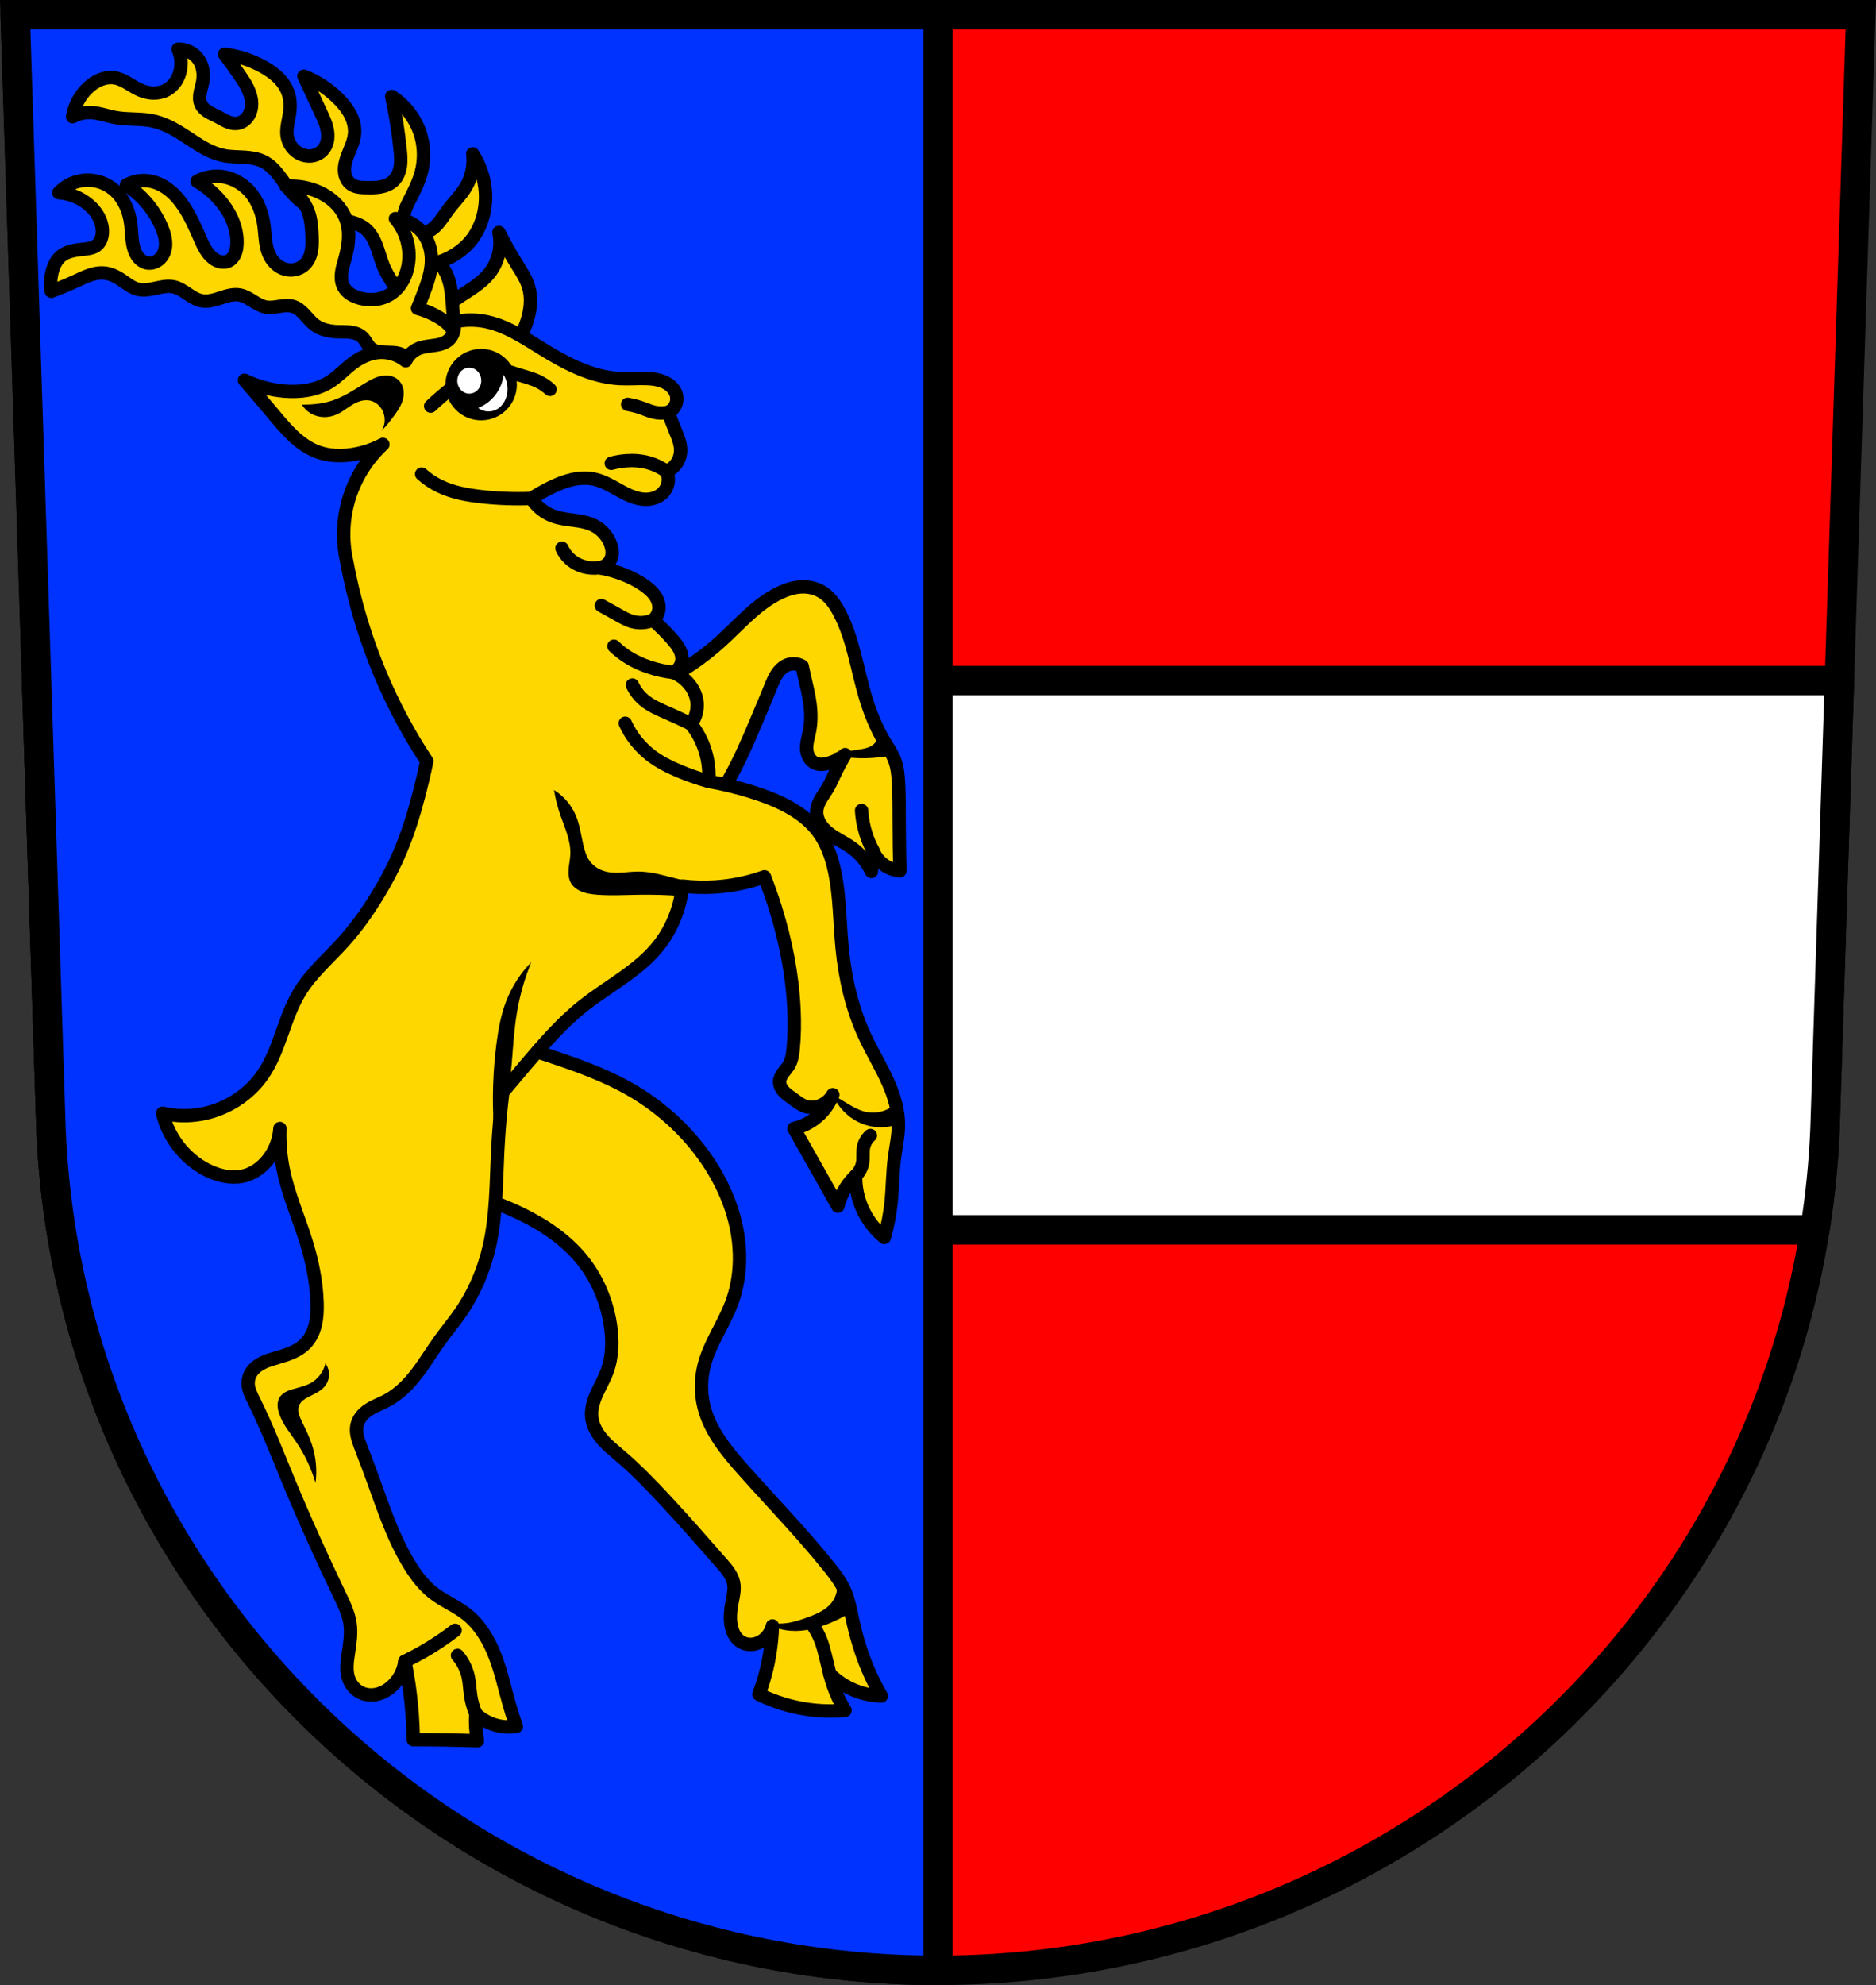<?xml version="1.0" encoding="UTF-8" standalone="no"?>
<!-- Created with Inkscape (http://www.inkscape.org/) -->

<svg
   xmlns:dc="http://purl.org/dc/elements/1.1/"
   xmlns:cc="http://creativecommons.org/ns#"
   xmlns:rdf="http://www.w3.org/1999/02/22-rdf-syntax-ns#"
   xmlns:svg="http://www.w3.org/2000/svg"
   xmlns="http://www.w3.org/2000/svg"
   xmlns:sodipodi="http://sodipodi.sourceforge.net/DTD/sodipodi-0.dtd"
   xmlns:inkscape="http://www.inkscape.org/namespaces/inkscape"
   width="197.932mm"
   height="209.344mm"
   viewBox="0 0 701.334 741.769"
   id="svg11753"
   version="1.1"
   inkscape:version="0.91 r13725"
   sodipodi:docname="DEU Höchenschwand COA.svg">
  <rect x="0" y="0" width="701.334" height="741.769" fill="#333333" stroke="none"/>
  <defs
     id="defs11755">
    <inkscape:path-effect
       effect="spiro"
       id="path-effect13250"
       is_visible="true" />
    <inkscape:path-effect
       effect="spiro"
       id="path-effect13246"
       is_visible="true" />
    <inkscape:path-effect
       effect="spiro"
       id="path-effect12776"
       is_visible="true" />
    <inkscape:path-effect
       effect="spiro"
       id="path-effect12768"
       is_visible="true" />
    <inkscape:path-effect
       effect="spiro"
       id="path-effect12764"
       is_visible="true" />
    <inkscape:path-effect
       effect="spiro"
       id="path-effect12760"
       is_visible="true" />
    <inkscape:path-effect
       effect="spiro"
       id="path-effect12756"
       is_visible="true" />
    <inkscape:path-effect
       effect="spiro"
       id="path-effect12752"
       is_visible="true" />
    <inkscape:path-effect
       effect="spiro"
       id="path-effect12748"
       is_visible="true" />
    <inkscape:path-effect
       effect="spiro"
       id="path-effect12744"
       is_visible="true" />
    <inkscape:path-effect
       effect="spiro"
       id="path-effect12740"
       is_visible="true" />
    <inkscape:path-effect
       effect="spiro"
       id="path-effect12735"
       is_visible="true" />
    <inkscape:path-effect
       effect="spiro"
       id="path-effect12731"
       is_visible="true" />
    <inkscape:path-effect
       effect="spiro"
       id="path-effect12726"
       is_visible="true" />
    <inkscape:path-effect
       effect="spiro"
       id="path-effect12722"
       is_visible="true" />
    <inkscape:path-effect
       effect="spiro"
       id="path-effect12717"
       is_visible="true" />
    <inkscape:path-effect
       effect="spiro"
       id="path-effect12712"
       is_visible="true" />
    <inkscape:path-effect
       effect="spiro"
       id="path-effect12708"
       is_visible="true" />
    <inkscape:path-effect
       effect="spiro"
       id="path-effect12700"
       is_visible="true" />
    <inkscape:path-effect
       effect="spiro"
       id="path-effect12619"
       is_visible="true" />
    <inkscape:path-effect
       effect="spiro"
       id="path-effect12615"
       is_visible="true" />
    <inkscape:path-effect
       effect="spiro"
       id="path-effect12611"
       is_visible="true" />
    <inkscape:path-effect
       effect="spiro"
       id="path-effect12533"
       is_visible="true" />
    <inkscape:path-effect
       effect="spiro"
       id="path-effect12529"
       is_visible="true" />
    <inkscape:path-effect
       effect="spiro"
       id="path-effect12525"
       is_visible="true" />
    <inkscape:path-effect
       effect="spiro"
       id="path-effect12521"
       is_visible="true" />
    <inkscape:path-effect
       effect="spiro"
       id="path-effect12430"
       is_visible="true" />
    <inkscape:path-effect
       effect="spiro"
       id="path-effect12426"
       is_visible="true" />
    <inkscape:path-effect
       effect="spiro"
       id="path-effect12426-6"
       is_visible="true" />
    <inkscape:path-effect
       effect="spiro"
       id="path-effect12430-7"
       is_visible="true" />
    <inkscape:path-effect
       effect="spiro"
       id="path-effect12533-0"
       is_visible="true" />
    <inkscape:path-effect
       effect="spiro"
       id="path-effect12529-4"
       is_visible="true" />
    <inkscape:path-effect
       effect="spiro"
       id="path-effect12525-3"
       is_visible="true" />
    <inkscape:path-effect
       effect="spiro"
       id="path-effect12611-3"
       is_visible="true" />
    <inkscape:path-effect
       effect="spiro"
       id="path-effect12615-7"
       is_visible="true" />
    <inkscape:path-effect
       effect="spiro"
       id="path-effect12619-3"
       is_visible="true" />
    <inkscape:path-effect
       effect="spiro"
       id="path-effect12426-6-9"
       is_visible="true" />
    <inkscape:path-effect
       effect="spiro"
       id="path-effect12430-7-0"
       is_visible="true" />
    <inkscape:path-effect
       effect="spiro"
       id="path-effect12521-8"
       is_visible="true" />
    <inkscape:path-effect
       effect="spiro"
       id="path-effect12525-3-2"
       is_visible="true" />
    <inkscape:path-effect
       effect="spiro"
       id="path-effect12529-4-0"
       is_visible="true" />
    <inkscape:path-effect
       effect="spiro"
       id="path-effect12533-0-9"
       is_visible="true" />
    <inkscape:path-effect
       effect="spiro"
       id="path-effect12611-3-2"
       is_visible="true" />
    <inkscape:path-effect
       effect="spiro"
       id="path-effect12615-7-6"
       is_visible="true" />
    <inkscape:path-effect
       effect="spiro"
       id="path-effect12619-3-9"
       is_visible="true" />
    <inkscape:path-effect
       effect="spiro"
       id="path-effect12700-8"
       is_visible="true" />
    <inkscape:path-effect
       effect="spiro"
       id="path-effect12722-5"
       is_visible="true" />
    <inkscape:path-effect
       effect="spiro"
       id="path-effect12731-6"
       is_visible="true" />
    <inkscape:path-effect
       effect="spiro"
       id="path-effect12740-0"
       is_visible="true" />
    <inkscape:path-effect
       effect="spiro"
       id="path-effect12744-4"
       is_visible="true" />
    <inkscape:path-effect
       effect="spiro"
       id="path-effect12748-5"
       is_visible="true" />
    <inkscape:path-effect
       effect="spiro"
       id="path-effect12752-9"
       is_visible="true" />
    <inkscape:path-effect
       effect="spiro"
       id="path-effect12756-6"
       is_visible="true" />
    <inkscape:path-effect
       effect="spiro"
       id="path-effect12760-5"
       is_visible="true" />
    <inkscape:path-effect
       effect="spiro"
       id="path-effect12764-6"
       is_visible="true" />
    <inkscape:path-effect
       effect="spiro"
       id="path-effect12768-2"
       is_visible="true" />
  </defs>
  <sodipodi:namedview
     id="base"
     pagecolor="#ffffff"
     bordercolor="#666666"
     borderopacity="1.0"
     inkscape:pageopacity="0.0"
     inkscape:pageshadow="2"
     inkscape:zoom="0.72798892"
     inkscape:cx="350.66705"
     inkscape:cy="370.88383"
     inkscape:document-units="px"
     inkscape:current-layer="layer1"
     showgrid="false"
     inkscape:window-width="1366"
     inkscape:window-height="745"
     inkscape:window-x="-8"
     inkscape:window-y="-8"
     inkscape:window-maximized="1"
     fit-margin-top="0"
     fit-margin-left="0"
     fit-margin-right="0"
     fit-margin-bottom="0"
     inkscape:snap-midpoints="true"
     inkscape:snap-smooth-nodes="true"
     inkscape:object-nodes="true"
     inkscape:snap-nodes="true" />
  <g
     inkscape:label="Ebene 1"
     inkscape:groupmode="layer"
     id="layer1"
     transform="translate(-33.161,-69.192)">
    <path
       style="fill:#ff0000;fill-opacity:1;fill-rule:evenodd;stroke:none;stroke-width:11;stroke-opacity:1"
       inkscape:connector-curvature="0"
       d="m 38.841,74.692 13.398,416.624 c 7.415,175.25 153.92,314.046 331.589,314.144 177.51,-0.215 324.069,-139.061 331.589,-314.144 l 13.398,-416.624 -344.979,0 z"
       id="path10563-0-5" />
    <path
       style="fill:none;fill-rule:evenodd;stroke:#000000;stroke-width:11;stroke-opacity:1"
       inkscape:connector-curvature="0"
       d="m 38.84,74.692 13.398,416.624 c 7.415,175.25 153.92,314.046 331.589,314.144 177.51,-0.215 324.069,-139.061 331.589,-314.144 l 13.398,-416.624 -344.979,0 z"
       id="path10563-0" />
    <path
       style="opacity:1;fill:#ffffff;fill-opacity:1;fill-rule:nonzero;stroke:#000000;stroke-width:11;stroke-linecap:round;stroke-linejoin:round;stroke-miterlimit:4;stroke-dasharray:none;stroke-dashoffset:0;stroke-opacity:1"
       d="M 13.682 254.291 L 19.078 422.125 C 19.615 434.802 20.883 447.288 22.834 459.545 L 678.473 459.545 C 680.434 447.287 681.711 434.802 682.256 422.125 L 687.652 254.291 L 13.682 254.291 z "
       transform="translate(33.161,69.192)"
       id="rect12406" />
    <path
       style="opacity:1;fill:#0033ff;fill-opacity:1;fill-rule:nonzero;stroke:#000000;stroke-width:11;stroke-linecap:round;stroke-linejoin:round;stroke-miterlimit:4;stroke-dasharray:none;stroke-dashoffset:0;stroke-opacity:1"
       d="M 5.68 5.5 L 19.078 422.125 C 26.493 597.375 172.997 736.171 350.666 736.27 L 350.666 5.5 L 5.68 5.5 z "
       transform="translate(33.161,69.192)"
       id="rect12388" />
    <g
       id="g13279"
       transform="translate(-2,4)">
      <g
         id="g12996"
         transform="translate(284.327,-18.468)">
        <path
           style="fill:#ffd700;fill-opacity:1;fill-rule:evenodd;stroke:#000000;stroke-width:5;stroke-linecap:butt;stroke-linejoin:round;stroke-miterlimit:4;stroke-dasharray:none;stroke-opacity:1"
           d="m -4.047,339.483 c 8.798,-4.1 16.977,-9.525 24.177,-16.035 7.138,-6.456 13.517,-14.111 22.203,-18.256 2.483,-1.185 5.148,-2.063 7.894,-2.22 2.647,-0.151 5.357,0.392 7.648,1.727 3.118,1.816 5.254,4.934 6.908,8.141 4.9,9.499 6.385,20.329 9.375,30.591 1.778,6.103 4.118,12.073 7.401,17.516 1.314,2.178 2.785,4.287 3.7,6.661 1.055,2.736 1.325,5.706 1.48,8.634 0.258,4.846 0.232,9.702 0.247,14.555 0.018,6.086 0.101,12.172 0.247,18.256 -2.124,-0.199 -4.19,-0.974 -5.921,-2.22 -1.881,-1.355 -3.357,-3.265 -4.194,-5.427 -0.096,0.656 -0.178,1.314 -0.247,1.974 -0.204,1.966 -0.287,3.945 -0.247,5.921 -1.665,-3.521 -4.238,-6.608 -7.401,-8.881 -2.716,-1.952 -5.838,-3.301 -8.478,-5.355 -1.32,-1.027 -2.518,-2.237 -3.372,-3.675 -0.854,-1.438 -1.349,-3.118 -1.225,-4.785 0.113,-1.521 0.728,-2.963 1.489,-4.284 0.761,-1.321 1.674,-2.549 2.458,-3.857 1.04,-1.736 1.847,-3.599 2.714,-5.427 1.198,-2.527 2.516,-4.998 3.947,-7.401 -1.812,1.469 -3.924,2.567 -6.167,3.207 -0.807,0.23 -1.636,0.403 -2.474,0.43 -0.839,0.028 -1.691,-0.094 -2.46,-0.43 -0.907,-0.397 -1.673,-1.087 -2.215,-1.915 -0.542,-0.828 -0.864,-1.791 -0.992,-2.772 -0.313,-2.4 0.509,-4.781 0.987,-7.154 0.669,-3.321 0.666,-6.753 0.247,-10.115 -0.458,-3.666 -1.405,-7.251 -2.22,-10.855 -0.26,-1.148 -0.507,-2.3 -0.74,-3.454 -1.616,-0.955 -3.665,-1.141 -5.427,-0.493 -1.704,0.626 -3.072,1.964 -4.07,3.481 -0.997,1.518 -1.665,3.223 -2.345,4.907 -1.199,2.974 -2.455,5.926 -3.7,8.881 -2.903,6.888 -5.754,13.806 -9.128,20.476 -3.805,7.523 -8.268,14.714 -13.322,21.463 l -25.657,-17.022 8.881,-34.785 z"
           id="path12424-2-3"
           inkscape:path-effect="#path-effect12426-6-9"
           inkscape:original-d="m -4.0466969,339.48335 c 0,0 16.4021099,-10.28449 24.1765599,-16.03547 7.703,-5.69813 13.70934,-13.82141 22.20295,-18.25577 2.42319,-1.2651 5.16176,-2.14912 7.89439,-2.2203 2.61252,-0.068 5.41239,0.37288 7.64768,1.7269 3.044,1.84388 5.19983,5.01869 6.90759,8.14109 5.11765,9.3569 5.73189,20.56715 9.37459,30.59075 2.16491,5.95718 4.6244,11.81783 7.40099,17.51567 1.11264,2.28325 2.8572,4.26503 3.70049,6.66088 0.96953,2.7545 1.20796,5.72706 1.4802,8.63449 0.45238,4.83132 0.1728,9.70339 0.2467,14.55528 0.0927,6.0851 0.2467,18.25576 0.2467,18.25576 0,0 -4.22491,-0.96857 -5.92079,-2.22029 -1.83951,-1.35774 -4.1939,-5.42739 -4.1939,-5.42739 0,0 -0.19174,1.31289 -0.2467,1.97359 -0.16376,1.96851 -0.2467,5.92079 -0.2467,5.92079 0,0 -4.84177,-6.00014 -7.40098,-8.88118 -4.21082,-4.74034 -12.10742,-7.54896 -13.07508,-13.81518 -0.46026,-2.98051 2.61494,-5.43546 3.94719,-8.14108 0.89352,-1.81461 1.78541,-3.63032 2.7137,-5.42739 1.28317,-2.48409 3.94719,-7.40099 3.94719,-7.40099 0,0 -3.91661,2.65684 -6.16749,3.20709 -1.59762,0.39056 -3.47928,0.7673 -4.93399,0 -1.67449,-0.88323 -2.77274,-2.84464 -3.20709,-4.68729 -0.55232,-2.34313 0.79267,-4.75479 0.98679,-7.15429 0.27196,-3.36158 0.54541,-6.75537 0.2467,-10.11468 -0.32711,-3.67866 -1.46332,-7.24001 -2.22029,-10.85478 -0.24133,-1.15241 -0.7401,-3.4538 -0.7401,-3.4538 0,0 -3.76401,-1.22358 -5.42739,-0.4934 -3.22289,1.41476 -4.65365,5.33999 -6.41419,8.38779 -1.60416,2.77707 -2.43076,5.93616 -3.7005,8.88119 -2.95862,6.86219 -5.62802,13.87349 -9.12788,20.47606 -3.94365,7.43978 -13.32177,21.46286 -13.32177,21.46286 l -25.65675,-17.02227 z"
           inkscape:connector-curvature="0"
           sodipodi:nodetypes="caaaaaaaaaacacacaaaacaaaaaacaaaaccc" />
        <path
           style="fill:#000000;fill-rule:evenodd;stroke:#000000;stroke-width:1px;stroke-linecap:butt;stroke-linejoin:miter;stroke-opacity:1"
           d="m 62.969,365.476 c 3.711,0.735 7.5,1.077 11.282,1.019 3.253,-0.05 6.501,-0.395 9.692,-1.031 l -4.537,-8.661 c 0.232,0.905 0.222,1.871 -0.03,2.771 -0.252,0.9 -0.745,1.731 -1.413,2.384 -0.766,0.748 -1.744,1.251 -2.761,1.587 -1.017,0.336 -2.078,0.513 -3.136,0.681 -3.023,0.48 -6.056,0.897 -9.097,1.249 z"
           id="path12428-4-3"
           inkscape:path-effect="#path-effect12430-7-0"
           inkscape:original-d="m 62.969173,365.47572 c 0,0 7.50646,1.04931 11.28248,1.01932 3.2487,-0.0258 9.69171,-1.03103 9.69171,-1.03103 l -4.53654,-8.66068 c 0,0 -0.24241,3.83536 -1.44344,5.15517 -1.41755,1.55774 -3.85762,1.7435 -5.89738,2.26827 -2.96418,0.76261 -9.09683,1.24895 -9.09683,1.24895 z"
           inkscape:connector-curvature="0"
           sodipodi:nodetypes="caccaac" />
        <path
           style="fill:none;fill-rule:evenodd;stroke:#000000;stroke-width:5;stroke-linecap:round;stroke-linejoin:miter;stroke-miterlimit:4;stroke-dasharray:none;stroke-opacity:1"
           d="m 77.117,401.405 c -1.434,-2.707 -2.526,-5.594 -3.242,-8.573 -0.498,-2.071 -0.816,-4.185 -0.947,-6.311"
           id="path12519-8"
           inkscape:path-effect="#path-effect12521-8"
           inkscape:original-d="m 77.117443,401.40495 c 0,0 -2.47108,-5.61645 -3.24244,-8.57256 -0.53712,-2.05844 -0.94672,-6.31147 -0.94672,-6.31147"
           inkscape:connector-curvature="0"
           sodipodi:nodetypes="cac" />
        <path
           style="fill:#ffd700;fill-opacity:1;fill-rule:evenodd;stroke:#000000;stroke-width:5;stroke-linecap:butt;stroke-linejoin:round;stroke-miterlimit:4;stroke-dasharray:none;stroke-opacity:1"
           d="m -75.588,529.634 c 7.292,1.756 14.395,4.301 21.143,7.574 8.723,4.23 16.974,9.792 23.037,17.357 5.513,6.878 9.057,15.274 10.414,23.984 0.919,5.9 0.83,12.079 -1.262,17.672 -1.062,2.84 -2.615,5.468 -3.847,8.239 -1.232,2.771 -2.152,5.787 -1.833,8.802 0.325,3.071 1.92,5.891 3.934,8.232 2.014,2.342 4.448,4.276 6.795,6.284 5.825,4.983 11.183,10.486 16.41,16.094 7.314,7.848 14.387,15.916 21.459,23.984 0.945,1.078 1.893,2.16 2.69,3.351 0.797,1.191 1.444,2.503 1.728,3.907 0.506,2.5 -0.161,5.066 -0.631,7.574 -0.507,2.705 -0.786,5.493 -0.316,8.205 0.216,1.247 0.593,2.475 1.213,3.578 0.62,1.104 1.49,2.08 2.574,2.733 1.304,0.785 2.886,1.071 4.396,0.875 1.51,-0.196 2.944,-0.861 4.125,-1.822 1.567,-1.276 2.696,-3.081 3.156,-5.049 -0.099,3.382 -0.415,6.757 -0.947,10.098 -0.839,5.276 -2.216,10.465 -4.102,15.463 5.848,2.876 12.162,4.802 18.619,5.68 4.493,0.611 9.054,0.717 13.57,0.316 -1.058,-1.726 -2.008,-3.519 -2.84,-5.365 -1.192,-2.642 -2.143,-5.392 -2.84,-8.205 2.783,2.744 6.136,4.908 9.783,6.311 3.018,1.162 6.235,1.805 9.467,1.893 -1.898,-3.253 -3.586,-6.628 -5.049,-10.098 -2.485,-5.895 -4.318,-12.053 -5.68,-18.303 -0.839,-3.849 -1.514,-7.78 -3.156,-11.361 -1.426,-3.111 -3.536,-5.853 -5.68,-8.521 -10.038,-12.49 -21.215,-24.01 -31.873,-35.975 -6.255,-7.023 -12.52,-14.552 -14.832,-23.668 -1.28,-5.047 -1.264,-10.412 0,-15.463 2.096,-8.377 7.44,-15.561 10.414,-23.668 2.103,-5.733 2.992,-11.883 2.84,-17.988 -0.333,-13.411 -5.674,-26.392 -13.57,-37.238 -7.199,-9.889 -16.539,-18.196 -27.139,-24.299 -9.497,-5.468 -19.902,-9.147 -30.295,-12.623 -10.254,-3.429 -20.565,-6.691 -30.926,-9.783 l -0.947,61.221 z"
           id="path12523-2-7"
           inkscape:path-effect="#path-effect12525-3-2"
           inkscape:original-d="m -75.588187,529.63363 c 0,0 14.5551,4.01865 21.14345,7.57377 8.46124,4.56575 17.0862,9.80487 23.03688,17.35656 5.39436,6.84569 8.94654,15.39237 10.41394,23.98361 0.99431,5.82141 -0.10911,11.8801 -1.2623,17.67213 -1.16918,5.87233 -6.61876,11.12739 -5.68033,17.04098 0.94306,5.94273 6.78093,9.97612 10.72951,14.5164 5.02778,5.7812 11.1176801,10.55405 16.40984012,16.09426 7.40980998,7.75712 15.06689988,15.36857 21.45901988,23.98361 1.68771,2.27462 3.76729,4.50161 4.41803,7.2582 0.58204,2.46557 -0.47724,5.04511 -0.63115,7.57377 -0.16627,2.73194 -0.99533,5.55367 -0.31556,8.20491 0.60933,2.37659 1.5883,5.22258 3.78688,6.31148 2.56078,1.26829 6.10151,0.57468 8.52051,-0.94672 1.68007,-1.05667 3.15571,-5.04918 3.15571,-5.04918 0,0 -0.35341,6.76995 -0.94673,10.09836 -0.93584,5.24993 -4.10246,15.46311 -4.10246,15.46311 0,0 12.21272,4.64859 18.61886,5.68033 4.46688,0.71941 13.56967,0.31558 13.56967,0.31558 0,0 -2.03349,-3.50912 -2.84017,-5.36476 -1.15384,-2.65424 -2.84016,-8.20492 -2.84016,-8.20492 0,0 6.18644,4.8534 9.78279,6.31148 2.98243,1.20918 9.46721,1.89344 9.46721,1.89344 0,0 -3.64527,-6.60659 -5.04918,-10.09836 -2.38304,-5.92702 -3.87853,-12.1745 -5.68033,-18.30328 -1.10854,-3.77069 -1.51919,-7.78731 -3.15573,-11.36065 -1.42134,-3.10346 -3.59692,-5.8166 -5.68033,-8.5205 -9.77858,-12.6909 -22.27432,-23.14787 -31.87296,-35.97541 -5.57809,-7.45451 -12.25987,-14.7199 -14.83196,-23.66803 -1.42394,-4.95378 -1.06063,-10.41905 0,-15.46312 1.77361,-8.43481 7.98597,-15.3978 10.41393,-23.66803 1.70991,-5.82438 3.42458,-11.94572 2.84017,-17.98771 -1.2719,-13.14966 -6.16474,-26.29703 -13.56968,-37.2377 -6.8060999,-10.05588 -16.8676699,-17.82332 -27.13933,-24.29918 -9.25423,-5.83442 -20.02063,-8.86574 -30.29509,-12.62296 -10.15454,-3.71336 -30.92623,-9.78278 -30.92623,-9.78278 z"
           inkscape:connector-curvature="0"
           sodipodi:nodetypes="caaaaaaaaaaaaacacacacacaaaaaaaaaaaacc" />
        <path
           style="fill:#000000;fill-rule:evenodd;stroke:#000000;stroke-width:1px;stroke-linecap:butt;stroke-linejoin:miter;stroke-opacity:1"
           d="m 38.971,690.658 c 1.994,0.269 4.024,0.269 6.019,0 2.776,-0.374 5.456,-1.262 8.082,-2.235 1.701,-0.631 3.395,-1.302 4.971,-2.2 1.576,-0.898 3.04,-2.034 4.142,-3.474 1.878,-2.453 2.591,-5.761 1.892,-8.77 l 3.267,12.553 c -1.891,1.084 -3.844,2.061 -5.847,2.923 -4.668,2.012 -9.715,3.414 -14.788,3.095 -2.664,-0.167 -5.297,-0.811 -7.738,-1.892 z"
           id="path12527-1-8"
           inkscape:path-effect="#path-effect12529-4-0"
           inkscape:original-d="m 38.970723,690.65801 c 0,0 4.03062,0.26986 6.01856,0 2.76977,-0.37599 5.52232,-1.11264 8.08205,-2.23546 3.27726,-1.43757 7.05444,-2.74787 9.11383,-5.67464 1.72092,-2.44574 1.89154,-8.7699 1.89154,-8.7699 l 3.26722,12.55299 c 0,0 -3.78881,2.20697 -5.8466,2.9233 -4.75636,1.65571 -9.75286,3.17941 -14.78846,3.09526 -2.65496,-0.0444 -7.73814,-1.89155 -7.73814,-1.89155 z"
           inkscape:connector-curvature="0"
           sodipodi:nodetypes="caaaccaac" />
        <path
           style="fill:none;fill-rule:evenodd;stroke:#000000;stroke-width:5;stroke-linecap:round;stroke-linejoin:miter;stroke-miterlimit:4;stroke-dasharray:none;stroke-opacity:1"
           d="m 61.055,709.195 c -0.528,-2.227 -1.069,-4.451 -1.621,-6.672 -0.491,-1.973 -0.993,-3.948 -1.72,-5.847 -0.819,-2.138 -1.92,-4.167 -3.267,-6.019"
           id="path12531-3-8"
           inkscape:path-effect="#path-effect12533-0-9"
           inkscape:original-d="m 61.055253,709.19511 c 0,0 -1.02812,-4.46147 -1.62144,-6.67195 -0.52661,-1.96197 -0.94408,-3.96904 -1.71959,-5.8466 -0.87144,-2.10984 -3.26722,-6.01855 -3.26722,-6.01855"
           inkscape:connector-curvature="0"
           sodipodi:nodetypes="caac" />
        <g
           transform="translate(526.501,18.468)"
           id="g12621-2-7"
           style="stroke:#000000;stroke-linecap:round;stroke-linejoin:round;stroke-opacity:1">
          <path
             sodipodi:nodetypes="cccaaacaac"
             inkscape:connector-curvature="0"
             inkscape:original-d="m -618.81466,187.38702 19.25,6.62705 14.83197,1.89344 c 0,0 5.48948,-8.00884 6.62706,-12.62295 0.88131,-3.57465 0.87429,-7.4687 0,-11.04508 -0.70388,-2.87929 -2.69035,-5.28325 -4.10246,-7.88935 -2.24395,-4.1413 -6.94262,-12.30738 -6.94262,-12.30738 0,0 -0.70892,10.7655 -3.47131,15.14754 -2.43548,3.86346 -7.11864,5.72415 -10.72951,8.5205 -5.10654,3.95463 -15.46313,11.67623 -15.46313,11.67623 z"
             inkscape:path-effect="#path-effect12611-3-2"
             id="path12609-7-4"
             d="m -618.815,187.387 19.25,6.627 14.832,1.893 c 3.178,-3.595 5.473,-7.965 6.627,-12.623 0.897,-3.618 1.099,-7.483 0,-11.045 -0.877,-2.841 -2.533,-5.364 -4.102,-7.889 -2.487,-4.002 -4.804,-8.109 -6.943,-12.307 1.136,5.228 -0.172,10.936 -3.471,15.148 -2.831,3.613 -6.886,6.012 -10.73,8.521 -5.413,3.532 -10.584,7.437 -15.463,11.676 z"
             style="fill:#ffd700;fill-opacity:1;fill-rule:evenodd;stroke:#000000;stroke-width:5;stroke-linecap:round;stroke-linejoin:round;stroke-miterlimit:4;stroke-dasharray:none;stroke-opacity:1" />
          <path
             sodipodi:nodetypes="caaaaacaaaaaaacaaaaaaacaaaaaaacaaaaaaacaaacaaaccaaaaaaaaaaac"
             inkscape:connector-curvature="0"
             inkscape:original-d="m -748.51547,108.80914 c 0,0 2.81138,-8.32327 5.9959,-11.045079 2.63031,-2.248121 6.32777,-3.659416 9.78279,-3.471311 3.38241,0.184152 5.86212,3.609534 9.15164,4.418033 3.16833,0.778713 6.86878,1.782987 9.78278,0.315573 2.971,-1.496117 4.89634,-4.972184 5.68033,-8.204918 0.57504,-2.371161 -0.94672,-7.258197 -0.94672,-7.258197 0,0 5.87655,1.531584 7.57377,3.786885 1.73683,2.307937 1.4234,5.636173 1.57787,8.520493 0.14797,2.763102 -1.78285,5.761161 -0.63116,8.277161 1.08857,2.3781 4.00685,3.42483 6.31148,4.66136 2.16986,1.16423 4.58941,3.24995 6.94262,2.52459 3.09673,-0.95454 5.33811,-4.66696 5.68034,-7.88934 0.38803,-3.653627 -2.5981,-6.906594 -4.41804,-10.098362 -1.60513,-2.815039 -5.68033,-7.889344 -5.68033,-7.889344 0,0 10.20094,2.035365 14.51639,4.733607 3.72156,2.326911 7.34534,5.466987 9.15164,9.467213 1.08571,2.404426 0.67739,5.251566 0.63116,7.889346 -0.0482,2.7527 -1.5281,5.51389 -0.94672,8.20492 0.5181,2.39813 1.61284,5.17437 3.78688,6.31147 2.80255,1.46583 7.3583,1.72585 9.46722,-0.63114 3.15948,-3.53114 0.49461,-9.59822 -0.63116,-14.20082 -1.18523,-4.84571 -6.31148,-13.569678 -6.31148,-13.569678 0,0 9.82197,4.784574 13.2541,8.836068 2.98241,3.52061 5.42242,8.01611 5.68034,12.62295 0.17294,3.08893 -2.59909,5.75171 -2.84016,8.83607 -0.26548,3.3966 -0.75331,7.61381 1.57787,10.09836 1.32717,1.41449 3.74086,1.28781 5.68032,1.26229 3.46942,-0.0456 7.68452,-0.0321 10.09836,-2.52459 2.77024,-2.86045 2.41406,-7.69575 2.52459,-11.67623 0.18625,-6.70743 -3.15573,-19.88115 -3.15573,-19.88115 0,0 9.10896,9.20612 11.04508,15.14755 1.36885,4.20062 0.88039,8.92467 0,13.25409 -0.75141,3.69516 -3.35429,6.79631 -4.41803,10.41394 -0.87325,2.96983 -3.00135,6.40279 -1.57787,9.15164 1.1251,2.17266 4.20904,3.52924 6.62705,3.15574 4.26609,-0.65897 6.55507,-5.64966 9.46721,-8.83607 2.42736,-2.65598 5.12161,-5.25247 6.62705,-8.52049 1.75221,-3.8037 2.52459,-12.30738 2.52459,-12.30738 0,0 4.74566,9.21117 4.73361,14.20082 -0.0166,6.88579 -2.58737,13.98925 -6.62705,19.56557 -1.54281,2.12967 -4.03481,3.41736 -6.31148,4.73361 -1.38709,0.80194 -4.41803,1.89344 -4.41803,1.89344 0,0 2.95079,4.66054 3.78688,7.2582 0.91157,2.83217 1.02112,5.8706 1.2623,8.83607 0.41791,5.13848 0.96794,10.34912 0.31557,15.46312 -0.44248,3.46861 -2.84016,10.09836 -2.84016,10.09836 l -11.04508,-1.2623 c 0,0 -2.76767,-19.4477 -6.30664,-28.51705 -1.41056,-3.61487 -4.01728,-6.6441 -5.84901,-10.06487 -2.5308,-4.72629 -3.07275,-10.88915 -7.09435,-14.43448 -2.67005,-2.35383 -6.8615,-1.99065 -10.09837,-3.47131 -6.0869,-2.78436 -12.14302,-5.90049 -17.35655,-10.09836 -4.00131,-3.22181 -5.87726,-8.95046 -10.41394,-11.36066 -4.41424,-2.34515 -10.08178,-0.65308 -14.83197,-2.20901 -6.21555,-2.03591 -11.43047,-6.38403 -17.35655,-9.15164 -3.06164,-1.42986 -6.09787,-3.04298 -9.38136,-3.84103 -4.44035,-1.07923 -9.13043,-0.57179 -13.65553,-1.20815 -3.28908,-0.46254 -6.46254,-1.98277 -9.78279,-1.89344 -2.16779,0.0583 -6.31147,1.57786 -6.31147,1.57786 z"
             inkscape:path-effect="#path-effect12615-7-6"
             id="path12613-7-8"
             d="m -748.515,108.809 c 0.676,-4.216 2.828,-8.181 5.996,-11.045 1.328,-1.201 2.839,-2.218 4.51,-2.862 1.671,-0.644 3.507,-0.905 5.273,-0.61 1.679,0.281 3.238,1.046 4.711,1.9 1.473,0.854 2.894,1.807 4.441,2.518 1.531,0.704 3.184,1.164 4.868,1.252 1.683,0.088 3.397,-0.205 4.915,-0.936 1.559,-0.751 2.886,-1.954 3.85,-3.391 0.964,-1.437 1.569,-3.103 1.83,-4.813 0.373,-2.444 0.041,-4.992 -0.947,-7.258 2.939,-0.084 5.878,1.386 7.574,3.787 1.712,2.423 2.117,5.603 1.578,8.52 -0.257,1.387 -0.711,2.733 -0.954,4.122 -0.243,1.39 -0.262,2.872 0.323,4.155 0.554,1.216 1.602,2.144 2.741,2.844 1.138,0.7 2.383,1.205 3.571,1.817 1.111,0.573 2.173,1.241 3.313,1.754 1.14,0.513 2.383,0.87 3.629,0.771 0.895,-0.071 1.766,-0.379 2.523,-0.862 0.757,-0.482 1.4,-1.137 1.894,-1.886 0.988,-1.499 1.363,-3.349 1.263,-5.141 -0.104,-1.859 -0.693,-3.665 -1.508,-5.338 -0.815,-1.673 -1.855,-3.226 -2.91,-4.76 -1.837,-2.67 -3.731,-5.301 -5.68,-7.889 5.084,0.617 10.045,2.235 14.516,4.734 1.957,1.094 3.831,2.363 5.437,3.927 1.606,1.564 2.942,3.436 3.714,5.54 0.918,2.502 1.011,5.251 0.631,7.889 -0.394,2.736 -1.284,5.461 -0.947,8.205 0.309,2.509 1.703,4.879 3.787,6.311 1.419,0.975 3.148,1.515 4.868,1.429 1.719,-0.085 3.415,-0.812 4.6,-2.061 0.87,-0.916 1.451,-2.087 1.745,-3.315 0.294,-1.229 0.308,-2.514 0.132,-3.765 -0.351,-2.502 -1.438,-4.832 -2.508,-7.121 -2.114,-4.518 -4.218,-9.042 -6.311,-13.57 4.981,1.954 9.535,4.99 13.254,8.836 1.654,1.71 3.155,3.595 4.214,5.726 1.058,2.131 1.659,4.525 1.467,6.896 -0.252,3.095 -1.804,5.908 -2.84,8.836 -0.611,1.728 -1.051,3.556 -0.896,5.382 0.078,0.913 0.307,1.818 0.717,2.637 0.411,0.819 1.007,1.551 1.756,2.079 0.805,0.568 1.764,0.888 2.735,1.056 0.971,0.168 1.96,0.189 2.946,0.206 1.781,0.031 3.577,0.046 5.328,-0.28 1.752,-0.327 3.476,-1.02 4.77,-2.244 1.501,-1.42 2.312,-3.45 2.609,-5.495 0.298,-2.045 0.124,-4.126 -0.085,-6.182 -0.68,-6.679 -1.734,-13.32 -3.156,-19.881 5.387,3.446 9.411,8.965 11.045,15.148 1.142,4.319 1.136,8.934 0,13.254 -0.961,3.654 -2.698,7.05 -4.418,10.414 -0.731,1.43 -1.468,2.876 -1.857,4.435 -0.389,1.559 -0.404,3.263 0.279,4.717 0.559,1.191 1.571,2.153 2.767,2.702 1.196,0.549 2.566,0.691 3.86,0.454 2.181,-0.4 4.054,-1.822 5.524,-3.482 1.47,-1.66 2.616,-3.577 3.943,-5.354 2.155,-2.886 4.801,-5.416 6.627,-8.52 2.162,-3.676 3.065,-8.077 2.525,-12.307 2.742,4.233 4.387,9.169 4.734,14.201 0.487,7.072 -1.732,14.439 -6.627,19.566 -1.824,1.91 -3.982,3.49 -6.311,4.734 -1.415,0.756 -2.895,1.39 -4.418,1.893 1.728,2.136 3.024,4.619 3.787,7.258 0.828,2.863 1.027,5.865 1.262,8.836 0.408,5.149 0.941,10.336 0.316,15.463 -0.425,3.485 -1.387,6.903 -2.84,10.098 l -11.045,-1.262 c 0.907,-9.851 -1.33,-19.967 -6.307,-28.517 -1.954,-3.357 -4.324,-6.493 -5.849,-10.065 -1.068,-2.502 -1.699,-5.167 -2.653,-7.714 -0.954,-2.547 -2.295,-5.05 -4.441,-6.72 -1.417,-1.103 -3.118,-1.788 -4.847,-2.273 -1.729,-0.485 -3.504,-0.784 -5.252,-1.198 -6.624,-1.569 -12.945,-4.914 -17.357,-10.098 -1.681,-1.975 -3.064,-4.183 -4.654,-6.231 -1.59,-2.048 -3.439,-3.974 -5.76,-5.13 -2.251,-1.121 -4.809,-1.451 -7.32,-1.597 -2.511,-0.146 -5.045,-0.125 -7.512,-0.612 -3.229,-0.637 -6.231,-2.121 -9.044,-3.829 -2.813,-1.708 -5.479,-3.651 -8.313,-5.323 -2.924,-1.725 -6.054,-3.166 -9.381,-3.841 -4.483,-0.91 -9.153,-0.4 -13.656,-1.208 -3.276,-0.588 -6.454,-1.871 -9.783,-1.893 -2.192,-0.015 -4.385,0.533 -6.311,1.578 z"
             style="fill:#ffd700;fill-opacity:1;fill-rule:evenodd;stroke:#000000;stroke-width:5;stroke-linecap:round;stroke-linejoin:round;stroke-miterlimit:4;stroke-dasharray:none;stroke-opacity:1" />
          <path
             sodipodi:nodetypes="caaaaaacaaaaaaacaaaaaaacaaaaaaaacaaaaaaacaaacaaaccaaaaaaaaaaaaaaac"
             inkscape:connector-curvature="0"
             inkscape:original-d="m -756.51015,174.03041 c 0,0 -0.30577,-5.30792 0.47215,-7.79048 0.63356,-2.0219 1.61758,-4.14834 3.30505,-5.42972 2.53953,-1.92839 6.15035,-1.68838 9.20692,-2.59683 1.26445,-0.37581 2.78856,-0.30708 3.7772,-1.18037 1.42526,-1.25897 2.41307,-3.2927 2.36075,-5.19365 -0.1075,-3.90546 -2.52113,-7.77879 -5.42972,-10.3873 -2.8938,-2.59525 -10.85945,-4.24935 -10.85945,-4.24935 0,0 3.89943,-3.5887 6.37402,-4.01328 4.92969,-0.84581 10.73511,0.17533 14.63666,3.30505 3.59705,2.88545 4.6092,8.08551 5.90187,12.51198 0.86734,2.97004 -0.11694,6.39794 1.18038,9.20692 0.981,2.12408 2.42161,4.76404 4.7215,5.19365 2.24859,0.42003 4.98089,-1.09571 6.13795,-3.06897 1.71343,-2.9221 0.75702,-6.99471 -0.47215,-10.15123 -2.49341,-6.4031 -13.2202,-15.81702 -13.2202,-15.81702 0,0 5.19046,-2.18813 7.79047,-1.65253 5.47438,1.12772 10.03373,5.45356 13.69235,9.67908 2.83349,3.27254 3.80343,7.78156 5.90188,11.56767 1.33461,2.40796 2.0373,5.44325 4.24935,7.08225 1.82485,1.3521 4.53924,2.58515 6.6101,1.65253 2.0218,-0.91053 2.89933,-3.691 3.06897,-5.90188 0.41313,-5.38416 -2.19694,-10.8527 -5.19365,-15.34487 -2.38271,-3.57175 -9.67907,-8.4987 -9.67907,-8.4987 0,0 5.29524,-2.19629 8.02655,-1.8886 4.26658,0.48064 8.62311,2.54102 11.56767,5.6658 3.21729,3.4142 4.1062,8.48346 5.42973,12.98412 1.01471,3.45054 0.22561,7.43428 1.8886,10.62338 1.13203,2.17088 2.85039,4.48417 5.19365,5.19365 2.68824,0.81393 6.22457,0.28019 8.26263,-1.65253 2.53434,-2.40335 2.41955,-6.66302 2.59682,-10.15122 0.16155,-3.17878 -0.0784,-6.55501 -1.41645,-9.443 -1.75823,-3.79501 -8.26262,-9.443 -8.26262,-9.443 0,0 8.60035,0.19178 12.2759,2.12467 4.28492,2.25335 8.39679,5.87508 10.15122,10.3873 1.76897,4.54962 -0.28263,9.75891 -0.47215,14.63665 -0.13457,3.4634 -2.01061,7.28145 -0.47215,10.38731 1.10455,2.22988 3.73151,3.61577 6.13795,4.24935 3.36213,0.8852 7.39082,0.81884 10.3873,-0.9443 3.85633,-2.26908 6.80369,-6.68459 7.5544,-11.09553 1.02482,-6.02153 -4.7215,-17.70563 -4.7215,-17.70563 0,0 8.13283,2.70705 10.62338,5.90188 2.25321,2.89038 2.81343,6.95855 2.8329,10.62337 0.0203,3.8171 -1.6494,7.46648 -2.8329,11.09553 -0.65694,2.01443 -2.36075,5.90188 -2.36075,5.90188 0,0 4.2096,1.31828 6.13795,2.36075 2.1325,1.15283 4.36499,2.37464 5.90188,4.24935 1.80846,2.20596 3.27226,4.95067 3.54112,7.79047 0.25186,2.66015 -1.8886,7.79048 -1.8886,7.79048 l -10.15122,7.31832 c 0,0 -1.91615,-4.85607 -3.54113,-6.84617 -1.98208,-2.42744 -4.47146,-4.59175 -7.31833,-5.90188 -3.12661,-1.43886 -7.2187,-0.0868 -10.15122,-1.8886 -1.43488,-0.8816 -1.65082,-3.10501 -3.06898,-4.01327 -2.71692,-1.74005 -6.32419,-1.29858 -9.443,-2.12468 -2.86345,-0.75846 -5.90108,-1.1731 -8.4987,-2.59682 -3.08375,-1.69016 -4.71303,-5.66857 -8.02655,-6.84618 -3.18923,-1.13344 -6.83768,0.92625 -10.15122,0.23608 -3.48125,-0.7251 -6.15979,-3.97607 -9.67908,-4.48543 -4.80212,-0.69502 -9.60931,2.89092 -14.40058,2.12468 -3.82254,-0.61132 -6.59043,-4.43911 -10.3873,-5.19365 -4.33323,-0.86112 -8.91078,1.91757 -13.2202,0.9443 -2.64677,-0.59777 -4.60953,-2.89596 -7.08225,-4.01328 -1.97302,-0.89152 -3.97349,-2.07217 -6.13795,-2.12468 -3.36072,-0.0815 -6.50857,1.71533 -9.67908,2.83291 -3.29405,1.16113 -9.67907,4.01327 -9.67907,4.01327 z"
             inkscape:path-effect="#path-effect12619-3-9"
             id="path12617-0-4"
             d="m -756.51,174.03 c -0.42,-2.589 -0.257,-5.271 0.472,-7.79 0.599,-2.068 1.624,-4.085 3.305,-5.43 1.263,-1.01 2.824,-1.584 4.405,-1.926 1.58,-0.341 3.198,-0.465 4.802,-0.671 1.322,-0.17 2.686,-0.415 3.777,-1.18 0.808,-0.567 1.417,-1.393 1.799,-2.304 0.382,-0.91 0.545,-1.903 0.562,-2.89 0.036,-2.022 -0.534,-4.034 -1.51,-5.805 -0.976,-1.771 -2.35,-3.307 -3.92,-4.582 -3.066,-2.49 -6.918,-3.997 -10.859,-4.249 1.732,-1.857 3.951,-3.254 6.374,-4.013 2.498,-0.783 5.205,-0.884 7.758,-0.303 2.553,0.581 4.946,1.841 6.879,3.608 3.477,3.177 5.328,7.837 5.902,12.512 0.378,3.077 0.259,6.246 1.18,9.207 0.364,1.17 0.895,2.302 1.682,3.241 0.787,0.939 1.845,1.677 3.039,1.952 1.196,0.276 2.485,0.072 3.572,-0.499 1.087,-0.571 1.974,-1.494 2.566,-2.57 0.845,-1.537 1.089,-3.354 0.923,-5.1 -0.166,-1.746 -0.721,-3.433 -1.395,-5.052 -2.683,-6.44 -7.358,-12.034 -13.22,-15.817 2.344,-1.334 5.107,-1.92 7.79,-1.653 2.875,0.286 5.607,1.529 7.906,3.279 2.299,1.75 4.188,3.993 5.786,6.4 2.399,3.61 4.169,7.594 5.902,11.568 1.108,2.541 2.254,5.158 4.249,7.082 0.872,0.841 1.907,1.537 3.068,1.88 1.161,0.343 2.457,0.311 3.542,-0.227 1.041,-0.516 1.827,-1.463 2.309,-2.52 0.482,-1.057 0.68,-2.223 0.76,-3.382 0.381,-5.506 -1.85,-10.954 -5.194,-15.345 -2.619,-3.438 -5.931,-6.347 -9.679,-8.499 2.435,-1.348 5.246,-2.01 8.027,-1.889 4.406,0.192 8.636,2.37 11.568,5.666 3.165,3.558 4.816,8.261 5.43,12.984 0.465,3.583 0.401,7.33 1.889,10.623 1.034,2.288 2.858,4.274 5.194,5.194 1.385,0.545 2.924,0.703 4.386,0.421 1.461,-0.282 2.838,-1.007 3.877,-2.073 1.254,-1.287 1.979,-3.016 2.322,-4.78 0.343,-1.764 0.329,-3.576 0.274,-5.371 -0.097,-3.195 -0.329,-6.437 -1.416,-9.443 -1.456,-4.025 -4.466,-7.466 -8.263,-9.443 4.183,-0.356 8.455,0.383 12.276,2.125 2.264,1.032 4.377,2.416 6.144,4.167 1.767,1.751 3.182,3.874 4.007,6.22 0.822,2.34 1.047,4.861 0.888,7.336 -0.16,2.475 -0.695,4.911 -1.36,7.301 -0.477,1.714 -1.023,3.421 -1.236,5.187 -0.214,1.767 -0.072,3.629 0.764,5.2 0.602,1.131 1.54,2.062 2.615,2.758 1.075,0.696 2.285,1.164 3.523,1.491 3.44,0.909 7.238,0.711 10.387,-0.944 2.049,-1.077 3.769,-2.735 5.035,-4.673 1.265,-1.938 2.084,-4.15 2.52,-6.423 1.189,-6.206 -0.6,-12.915 -4.721,-17.706 4.181,0.253 8.2,2.485 10.623,5.902 2.161,3.046 3.032,6.894 2.833,10.623 -0.205,3.828 -1.47,7.513 -2.833,11.096 -0.753,1.98 -1.54,3.948 -2.361,5.902 2.118,0.58 4.177,1.373 6.138,2.361 2.177,1.097 4.253,2.454 5.902,4.249 1.964,2.138 3.274,4.899 3.541,7.79 0.251,2.71 -0.425,5.497 -1.889,7.79 l -10.151,7.318 c -0.899,-2.413 -2.091,-4.718 -3.541,-6.846 -0.903,-1.325 -1.912,-2.59 -3.124,-3.64 -1.212,-1.05 -2.636,-1.883 -4.194,-2.262 -1.703,-0.414 -3.483,-0.276 -5.234,-0.344 -0.875,-0.034 -1.754,-0.122 -2.599,-0.354 -0.845,-0.232 -1.658,-0.615 -2.319,-1.191 -0.637,-0.555 -1.111,-1.269 -1.566,-1.981 -0.455,-0.712 -0.904,-1.438 -1.503,-2.033 -1.176,-1.167 -2.837,-1.726 -4.479,-1.941 -1.643,-0.215 -3.308,-0.123 -4.964,-0.184 -3.007,-0.111 -6.1,-0.779 -8.499,-2.597 -1.416,-1.073 -2.523,-2.492 -3.733,-3.794 -1.21,-1.302 -2.594,-2.533 -4.294,-3.052 -1.63,-0.499 -3.384,-0.294 -5.069,-0.035 -1.685,0.26 -3.404,0.57 -5.082,0.271 -1.761,-0.314 -3.33,-1.274 -4.848,-2.222 -1.518,-0.948 -3.076,-1.92 -4.831,-2.264 -1.204,-0.236 -2.452,-0.163 -3.658,0.064 -1.206,0.227 -2.377,0.607 -3.543,0.986 -1.167,0.379 -2.337,0.76 -3.542,0.992 -1.205,0.232 -2.452,0.311 -3.658,0.083 -1.915,-0.362 -3.597,-1.463 -5.212,-2.554 -1.615,-1.09 -3.273,-2.217 -5.175,-2.64 -2.175,-0.484 -4.435,7.7e-4 -6.61,0.482 -2.176,0.481 -4.438,0.959 -6.61,0.463 -1.331,-0.304 -2.555,-0.961 -3.699,-1.707 -1.144,-0.745 -2.224,-1.585 -3.383,-2.307 -1.858,-1.156 -3.953,-2.01 -6.138,-2.125 -1.697,-0.089 -3.392,0.269 -4.998,0.822 -1.607,0.553 -3.139,1.298 -4.681,2.011 -3.171,1.467 -6.401,2.806 -9.679,4.013 z"
             style="fill:#ffd700;fill-opacity:1;fill-rule:evenodd;stroke:#000000;stroke-width:5;stroke-linecap:round;stroke-linejoin:round;stroke-miterlimit:4;stroke-dasharray:none;stroke-opacity:1" />
        </g>
        <path
           style="fill:#ffd700;fill-opacity:1;fill-rule:evenodd;stroke:#000000;stroke-width:5;stroke-linecap:round;stroke-linejoin:round;stroke-miterlimit:4;stroke-dasharray:none;stroke-opacity:1"
           d="m -119.589,293.269 c 1.76,9.548 4.195,18.972 7.281,28.177 4.173,12.447 9.54,24.497 16.071,35.885 2.092,3.647 4.302,7.226 6.627,10.73 -0.94,4.498 -2,8.971 -3.178,13.412 -1.792,6.757 -3.861,13.454 -6.559,19.902 -2.491,5.952 -5.512,11.675 -8.881,17.177 -3.699,6.04 -7.831,11.831 -12.579,17.086 -5.558,6.153 -12.001,11.628 -16.317,18.707 -5.863,9.617 -7.358,21.489 -13.707,30.792 -5.285,7.745 -13.81,13.163 -23.037,14.832 -4.795,0.867 -9.764,0.759 -14.516,-0.316 1.218,4.981 3.616,9.668 6.943,13.57 3.039,3.564 6.86,6.477 11.157,8.34 4.031,1.748 8.629,2.553 12.849,1.33 3.313,-0.961 6.204,-3.127 8.363,-5.816 2.67,-3.325 4.284,-7.487 4.553,-11.743 -0.202,5.18 0.223,10.384 1.262,15.463 1.882,9.198 5.737,17.858 8.52,26.824 2.289,7.373 3.858,15.006 4.102,22.721 0.087,2.756 0.002,5.54 -0.632,8.224 -0.635,2.683 -1.849,5.277 -3.786,7.239 -2.674,2.709 -6.443,3.988 -10.098,5.049 -1.9,0.551 -3.821,1.073 -5.605,1.927 -1.784,0.855 -3.445,2.076 -4.494,3.753 -0.751,1.202 -1.164,2.617 -1.149,4.035 0.024,2.259 1.091,4.356 2.096,6.379 4.843,9.75 8.777,19.92 12.939,29.98 5.995,14.49 12.475,28.776 19.25,42.918 1.602,3.344 3.242,6.746 3.787,10.414 0.56,3.766 -0.066,7.595 -0.631,11.361 -0.245,1.634 -0.48,3.275 -0.495,4.926 -0.015,1.652 0.195,3.324 0.811,4.856 0.914,2.273 2.759,4.181 5.049,5.049 1.805,0.684 3.827,0.717 5.694,0.228 1.867,-0.489 3.582,-1.483 5.036,-2.752 2.754,-2.405 4.586,-5.84 5.049,-9.467 0.773,3.761 1.405,7.552 1.893,11.361 0.762,5.935 1.176,11.915 1.24,17.898 3.794,-8.9e-4 7.589,0.029 11.383,0.09 4.208,0.067 8.416,0.173 12.623,0.316 -0.315,-1.668 -0.526,-3.355 -0.631,-5.049 -0.104,-1.681 -0.104,-3.368 0,-5.049 1.965,1.867 4.359,3.282 6.943,4.102 2.638,0.838 5.47,1.056 8.205,0.631 -0.921,-2.603 -1.763,-5.235 -2.525,-7.889 -1.754,-6.114 -3.086,-12.365 -5.365,-18.303 -2.314,-6.03 -5.712,-11.822 -10.798,-15.802 -3.847,-3.011 -8.496,-4.864 -12.351,-7.866 -3.41,-2.655 -6.096,-6.132 -8.409,-9.783 -7.052,-11.131 -10.844,-23.95 -15.463,-36.291 -1.144,-3.056 -2.342,-6.091 -3.471,-9.152 -0.823,-2.232 -1.622,-4.591 -1.262,-6.943 0.297,-1.946 1.389,-3.719 2.84,-5.049 2.405,-2.203 5.644,-3.196 8.52,-4.734 4.484,-2.396 8.109,-6.145 11.195,-10.186 3.086,-4.04 5.705,-8.417 8.686,-12.536 2.468,-3.409 5.181,-6.637 7.574,-10.098 5.12,-7.407 8.716,-15.838 10.73,-24.615 2.673,-11.649 2.569,-23.723 3.156,-35.66 0.363,-7.383 0.994,-14.753 1.893,-22.09 2.831,-3.374 5.671,-6.74 8.52,-10.098 6.653,-7.841 13.41,-15.691 21.459,-22.09 9.524,-7.571 20.886,-13.153 28.402,-22.721 3.303,-4.206 5.745,-9.071 7.258,-14.201 0.76,-2.576 1.288,-5.22 1.578,-7.889 4.082,0.479 8.207,0.584 12.307,0.316 6.237,-0.409 12.416,-1.687 18.303,-3.787 1.503,3.843 2.871,7.738 4.102,11.676 3.839,12.282 6.339,25.014 6.943,37.869 0.232,4.944 0.183,9.908 -0.316,14.832 -0.21,2.073 -0.521,4.2 -1.578,5.996 -0.594,1.009 -1.402,1.873 -2.098,2.815 -0.696,0.942 -1.296,2.012 -1.374,3.181 -0.048,0.726 0.112,1.459 0.409,2.123 0.297,0.664 0.728,1.263 1.225,1.795 0.993,1.064 2.235,1.857 3.415,2.709 1.5,1.082 2.965,2.3 4.734,2.84 1.427,0.436 2.979,0.394 4.418,0 2.374,-0.65 4.465,-2.277 5.68,-4.418 -1.036,2.72 -2.662,5.214 -4.734,7.258 -2.681,2.646 -6.11,4.526 -9.783,5.365 1.79,3.155 3.578,6.311 5.365,9.467 3.689,6.518 7.371,13.04 11.045,19.566 0.376,-1.521 0.905,-3.003 1.578,-4.418 1.236,-2.599 2.957,-4.966 5.049,-6.943 -0.062,4.22 0.806,8.452 2.525,12.307 1.85,4.15 4.685,7.857 8.205,10.73 1.218,-4.228 2.064,-8.563 2.525,-12.939 0.585,-5.561 0.548,-11.179 1.262,-16.725 0.533,-4.139 1.484,-8.246 1.487,-12.419 0.004,-5.353 -1.56,-10.602 -3.697,-15.51 -2.611,-5.996 -6.078,-11.583 -8.835,-17.514 -4.831,-10.391 -7.422,-21.729 -8.52,-33.135 -0.923,-9.583 -0.823,-19.304 -2.84,-28.717 -1.131,-5.277 -2.97,-10.501 -6.222,-14.809 -3.4,-4.504 -8.187,-7.796 -13.254,-10.279 -3.771,-1.848 -7.731,-3.288 -11.743,-4.531 -5.181,-1.605 -10.462,-2.885 -15.802,-3.832 0.215,-2.955 0.002,-5.941 -0.631,-8.836 -1.004,-4.59 -3.072,-8.945 -5.996,-12.623 1.817,-2.401 2.63,-5.539 2.209,-8.52 -0.327,-2.313 -1.368,-4.498 -2.84,-6.311 -1.582,-1.948 -3.667,-3.484 -5.996,-4.418 1.629,-0.752 2.846,-2.335 3.156,-4.102 0.265,-1.514 -0.11,-3.088 -0.796,-4.464 -0.686,-1.376 -1.667,-2.581 -2.675,-3.741 -2.247,-2.584 -4.674,-5.011 -7.258,-7.258 1.239,-1.004 2.053,-2.516 2.209,-4.102 0.17,-1.721 -0.416,-3.458 -1.378,-4.894 -0.961,-1.437 -2.279,-2.602 -3.672,-3.626 -2.51,-1.845 -5.304,-3.283 -8.205,-4.418 -2.952,-1.155 -6.025,-2.003 -9.152,-2.525 0.946,-0.083 1.867,-0.423 2.64,-0.975 0.772,-0.552 1.393,-1.313 1.778,-2.181 0.371,-0.836 0.522,-1.762 0.5,-2.676 -0.022,-0.915 -0.212,-1.82 -0.5,-2.689 -1.035,-3.123 -3.373,-5.779 -6.311,-7.258 -2.322,-1.169 -4.935,-1.611 -7.511,-1.96 -2.577,-0.349 -5.191,-0.628 -7.636,-1.511 -3.369,-1.216 -6.307,-3.59 -8.205,-6.627 2.334,-1.512 4.759,-2.883 7.258,-4.102 2.503,-1.221 5.095,-2.295 7.808,-2.925 2.713,-0.63 5.561,-0.804 8.286,-0.231 3.746,0.788 7.043,2.919 10.414,4.734 2.659,1.431 5.503,2.707 8.52,2.84 1.269,0.056 2.553,-0.095 3.754,-0.508 1.201,-0.413 2.317,-1.093 3.189,-2.016 0.971,-1.029 1.623,-2.354 1.847,-3.75 0.223,-1.397 0.017,-2.859 -0.584,-4.139 1.443,-0.589 2.719,-1.584 3.64,-2.841 0.921,-1.258 1.486,-2.773 1.612,-4.327 0.223,-2.755 -0.895,-5.419 -1.939,-7.979 -0.937,-2.297 -1.831,-4.612 -2.682,-6.943 1.103,-0.507 2.031,-1.387 2.597,-2.462 0.566,-1.075 0.765,-2.338 0.559,-3.534 -0.253,-1.467 -1.1,-2.793 -2.209,-3.787 -1.215,-1.088 -2.733,-1.801 -4.309,-2.224 -1.575,-0.423 -3.213,-0.567 -4.843,-0.616 -3.365,-0.103 -6.737,0.187 -10.098,0 -10.35,-0.576 -19.895,-5.602 -28.717,-11.045 -6.975,-4.304 -14.008,-9.048 -22.09,-10.414 -3.655,-0.618 -7.431,-0.51 -11.045,0.316 0.29,1.133 0.29,2.339 0,3.471 -0.346,1.352 -1.116,2.603 -2.209,3.471 -0.792,0.629 -1.733,1.048 -2.704,1.33 -0.971,0.282 -1.974,0.432 -2.976,0.563 -1.931,0.254 -3.908,0.456 -5.68,1.262 -1.937,0.881 -3.537,2.481 -4.418,4.418 -2.718,-2.216 -6.282,-3.366 -9.783,-3.156 -3.68,0.221 -7.155,1.883 -10.098,4.102 -2.928,2.208 -5.422,4.981 -8.52,6.943 -4.895,3.099 -10.949,3.921 -16.725,3.471 -5.246,-0.408 -10.413,-1.808 -15.148,-4.102 3.719,4.281 7.401,8.594 11.045,12.939 2.331,2.779 4.655,5.58 7.315,8.045 2.66,2.465 5.686,4.601 9.095,5.84 4.108,1.493 8.62,1.623 12.939,0.947 3.962,-0.62 7.819,-1.906 11.361,-3.787 -6.093,5.645 -10.604,12.98 -12.893,20.964 -2.098,7.316 -2.333,15.157 -0.677,22.585 l -1e-5,1e-5 z"
           id="path12698-7"
           inkscape:path-effect="#path-effect12700-8"
           inkscape:original-d="m -119.58882,293.26886 c 0.89998,8.84596 4.07398,19.02161 7.28142,28.17684 4.33342,12.36922 9.93548,24.30314 16.071043,35.88464 1.96791,3.71463 6.62705,10.72951 6.62705,10.72951 0,0 -1.928,8.99111 -3.17791,13.41242 -1.90021,6.72168 -3.85362,13.46252 -6.55949,19.90225 -2.496953,5.94252 -5.479983,11.7019 -8.881463,17.17714 -3.73212,6.00747 -8.15402,11.569 -12.57862,17.08637 -5.17671,6.45522 -11.86548,11.73236 -16.31695,18.7075 -6.04412,9.47074 -6.39384,22.26308 -13.70689,30.7922 -5.94471,6.93324 -14.24752,12.35066 -23.03687,14.83196 -4.65789,1.31496 -14.5164,-0.31557 -14.5164,-0.31557 0,0 3.66597,9.68655 6.94263,13.56967 2.99441,3.54863 6.83223,6.65006 11.15696,8.34002 4.01049,1.56716 8.67928,2.40462 12.84881,1.32984 3.28817,-0.84759 6.26389,-3.14752 8.36322,-5.81649 2.59549,-3.29972 4.55314,-11.74271 4.55314,-11.74271 0,0 0.26272,10.38912 1.26229,15.46311 1.81331,9.2046 6.26225,17.71812 8.52049,26.82378 1.85257,7.46994 4.48583,15.03463 4.10245,22.72131 -0.26703,5.35397 -0.99454,11.33806 -4.41803,15.46311 -2.40347,2.896 -6.77424,3.28459 -10.09836,5.04918 -3.41126,1.81085 -7.70625,2.64823 -10.09837,5.68033 -0.86619,1.09793 -1.17731,2.63672 -1.14936,4.03492 0.0447,2.23774 1.3025,4.28624 2.09609,6.37902 3.85918,10.17698 8.55483,20.01721 12.93852,29.97951 6.31493,14.35121 13.35864,28.38781 19.25,42.91803 1.38789,3.42304 3.2472,6.75988 3.78689,10.41394 0.55416,3.75202 -0.58706,7.56818 -0.63115,11.36065 -0.0379,3.26241 -0.98142,6.78904 0.31557,9.78279 0.9462,2.18405 2.75981,4.39791 5.04918,5.04918 3.53396,1.00532 7.81788,-0.28362 10.72951,-2.52459 2.83423,-2.18139 5.049183,-9.46721 5.049183,-9.46721 0,0 1.44467,7.54785 1.89345,11.36065 0.69907,5.9393 1.24013,17.898 1.24013,17.898 0,0 7.58894,0.0273 11.38282,0.0897 4.2084,0.0692 12.62295,0.31557 12.62295,0.31557 0,0 -0.52575,-3.3563 -0.63115,-5.04918 -0.10458,-1.67981 0,-5.04918 0,-5.04918 0,0 4.37884,3.29464 6.94263,4.10246 2.61626,0.82435 8.20492,0.63115 8.20492,0.63115 0,0 -1.71545,-5.24942 -2.52459,-7.88935 -1.86311,-6.07865 -2.64357,-12.55729 -5.36475,-18.30328 -2.73054,-5.76577 -6.21465,-11.36436 -10.79811,-15.80191 -3.50674,-3.39509 -8.66172,-4.66994 -12.35065,-7.86612 -3.24983,-2.81573 -6.13768,-6.13141 -8.40862,-9.78279 -6.944553,-11.16593 -10.553213,-24.09272 -15.463123,-36.29098 -1.21826,-3.02665 -2.59731,-6.00826 -3.47132,-9.15164 -0.63011,-2.26618 -1.65158,-4.62291 -1.26228,-6.94262 0.31959,-1.90443 1.47109,-3.68734 2.84016,-5.04919 2.30347,-2.29133 5.99318,-2.69182 8.52049,-4.7336 7.828293,-6.32438 13.544003,-14.90336 19.881143,-22.72131 2.64955,-3.26867 5.45653,-6.46221 7.57377,-10.09837 4.50379,-7.73485 8.51804,-15.94173 10.72952,-24.61475 2.94842,-11.56308 2.12022,-23.77179 3.15574,-35.65984 0.64131,-7.36251 1.89345,-22.09017 1.89345,-22.09017 0,0 5.56419,-6.83376 8.52048,-10.09836 6.89077,-7.60936 13.85956,-15.18849 21.45903,-22.09016 8.97506,-8.15097 20.73794,-13.32674 28.4016301,-22.72131 3.36036002,-4.11929 5.5107,-9.18018 7.2582,-14.20082 0.88158,-2.53283 1.57787,-7.88935 1.57787,-7.88935 0,0 8.2198799,0.68112 12.3073699,0.31558 6.20554,-0.55495 18.30329,-3.78689 18.30329,-3.78689 0,0 3.04352,7.68914 4.10246,11.67623 3.29423,12.40333 5.91675,25.07659 6.94262,37.86885 0.3953,4.92928 0.37105,9.93476 -0.31557,14.83197 -0.28696,2.04666 -0.79012,4.08524 -1.57787,5.9959 -0.88029,2.13508 -3.61703,3.69109 -3.47132,5.99591 0.17523,2.77159 2.97987,4.77491 5.04918,6.62704 1.37111,1.2272 2.96028,2.34899 4.73361,2.84017 1.41924,0.39311 3.02506,0.47794 4.41803,0 2.26889,-0.77847 5.68033,-4.41803 5.68033,-4.41803 0,0 -2.61475,5.29513 -4.73361,7.25819 -2.72816,2.52757 -9.78278,5.36476 -9.78278,5.36476 0,0 3.57907,6.31002 5.36475,9.46721 3.68701,6.51886 11.04508,19.56558 11.04508,19.56558 0,0 0.84756,-3.03526 1.57788,-4.41804 1.33636,-2.53029 5.04917,-6.94262 5.04917,-6.94262 0,0 0.78799,8.49653 2.52459,12.30738 1.86702,4.09703 8.20492,10.72951 8.20492,10.72951 0,0 1.93748,-8.58375 2.52459,-12.93853 0.74703,-5.54086 0.71941,-11.16084 1.26229,-16.72541 0.40483,-4.14962 1.72638,-8.2568 1.48711,-12.41925 -0.305,-5.30595 -1.87173,-10.51817 -3.69718,-15.50956 -2.24586,-6.1409 -6.53496,-11.393 -8.83501,-17.51382 -4.0116,-10.67555 -6.53337,-21.90529 -8.52049,-33.13524 -1.67605,-9.47196 -0.47748,-19.39279 -2.84017,-28.71722 -1.31513,-5.19019 -2.96251,-10.56081 -6.22176,-14.80874 -3.40334,-4.43573 -8.38545,-7.53026 -13.2541,-10.27884 -3.65351,-2.06258 -7.73844,-3.27873 -11.74272,-4.53096 -5.17294,-1.61771 -15.80191,-3.83228 -15.80191,-3.83228 0,0 0.12049,-5.98047 -0.63115,-8.83606 -1.18573,-4.50477 -5.9958999,-12.62296 -5.9958999,-12.62296 0,0 2.4569199,-5.59692 2.2090199,-8.52049 -0.19492,-2.29877 -1.3907599,-4.51659 -2.8401699,-6.31147 -1.55972,-1.93148 -5.9959,-4.41804 -5.9959,-4.41804 0,0 2.93597,-2.39125 3.15574,-4.10246 0.37828,-2.94548 -1.81215,-5.74196 -3.47131,-8.20491 -1.91161998,-2.83773 -7.2582,-7.2582 -7.2582,-7.2582 0,0 2.24087,-2.54966 2.20902,-4.10246 -0.0677,-3.3007 -2.66736,-6.23441 -5.04918,-8.52049 -2.2410401,-2.15096 -5.3220301,-3.26138 -8.2049101,-4.41804 -2.93692,-1.17834 -9.15165,-2.52459 -9.15165,-2.52459 0,0 3.58991,-1.54654 4.41803,-3.15573 0.81827,-1.59006 0.62639,-3.6898 0,-5.36476 -1.12306,-3.00305 -3.56178,-5.60933 -6.31147,-7.25819 -4.44255,-2.66399 -10.48847,-1.20723 -15.14755,-3.47132 -3.16206,-1.53661 -8.20491,-6.62705 -8.20491,-6.62705 0,0 4.65143,-3.13897 7.25819,-4.10245 5.12786,-1.89531 10.66443,-3.79121 16.09427,-3.15574 3.78724,0.44323 6.86469,3.33985 10.41393,4.7336 2.78664,1.09429 5.52697,2.88061 8.5204901,2.84017 2.46224,-0.0333 5.37453,-0.62596 6.94263,-2.52459 1.69594002,-2.05343 1.26229002,-7.88935 1.26229002,-7.88935 0,0 4.67215998,-4.2636 5.25181998,-7.16848 0.53562,-2.68416 -1.12082,-5.36707 -1.93883,-7.97906 -0.74143,-2.36748 -2.68182998,-6.94262 -2.68182998,-6.94262 0,0 3.20496998,-3.73788 3.15572998,-5.9959 -0.0318,-1.46102 -1.06522,-2.87732 -2.20902,-3.78689 -2.49995998,-1.98803 -5.99365,-2.36139 -9.15164,-2.84016 -3.3280801,-0.50456 -6.7888001,0.61451 -10.0983501,0 -10.08366,-1.87231 -19.28625,-7.01485 -28.71721,-11.04509 -7.48573,-3.19896 -14.12165,-8.74893 -22.09017,-10.41393 -3.60533,-0.75332 -11.04508,0.31557 -11.04508,0.31557 0,0 0.32351,2.36035 0,3.47131 -0.38347,1.31683 -1.12798,2.62726 -2.20903,3.47132 -1.57315,1.22828 -3.75689,1.36068 -5.68033,1.89344 -1.86924,0.51775 -3.98003,0.32892 -5.68031,1.26229 -1.8257,1.00221 -4.41804,4.41804 -4.41804,4.41804 0,0 -6.358723,-3.28221 -9.782783,-3.15574 -3.63082,0.13411 -6.9724,2.2507 -10.09838,4.10246 -3.15207,1.86722 -5.21237,5.36831 -8.52049,6.94262 -5.14143,2.44677 -11.034,3.64167 -16.7254,3.47131 -5.22874,-0.15651 -15.14754,-4.10246 -15.14754,-4.10246 0,0 7.02665,8.93757 11.04508,12.93853 5.07771,5.05563 9.77614,11.17665 16.40984,13.88525 4.0035,1.63467 8.64754,1.48309 12.93852,0.94672 3.9609,-0.49511 11.36066,-3.78689 11.36066,-3.78689 0,0 -10.54201,13.10433 -12.89315,20.96403 -2.15852,7.21583 -0.56376,15.05423 -0.67652,22.58515 z"
           inkscape:connector-curvature="0"
           sodipodi:nodetypes="caacaaaaaaacaaaacaaaaaaaaaaaaaaacacacacacaaaaaaaaaaaaaacaaaacacaaaaaaaacacacacacaaaaaaaaaacacaacaacaaacaaaacaaaaacaacaaaaaacaaaacaaaacaaacaac" />
        <path
           style="fill:#000000;fill-rule:evenodd;stroke:none;stroke-width:1px;stroke-linecap:butt;stroke-linejoin:miter;stroke-opacity:1"
           d="m -105.164,223.965 c -2.873,0.103 -5.491,1.595 -7.939,3.102 -3.87,2.381 -7.708,4.928 -12.031,6.326 -3.587,1.16 -7.394,1.488 -11.164,1.488 0.793,1.315 1.91,2.432 3.225,3.225 1.474,0.89 3.189,1.366 4.91,1.414 1.721,0.048 3.447,-0.326 5.014,-1.041 2.721,-1.242 4.922,-3.461 7.691,-4.59 1.526,-0.622 3.236,-0.89 4.836,-0.496 1.942,0.478 3.583,1.926 4.467,3.721 0.582,1.183 0.858,2.515 0.793,3.832 -0.065,1.317 -0.47,2.614 -1.166,3.734 1.832,-1.95 3.532,-4.023 5.086,-6.201 1.398,-1.96 2.706,-4.077 3.102,-6.451 0.198,-1.188 0.157,-2.423 -0.188,-3.576 -0.345,-1.153 -1.002,-2.221 -1.922,-2.998 -1.288,-1.088 -3.028,-1.549 -4.713,-1.488 z m 63.113,154.891 c 0.509,3.128 1.28,6.214 2.303,9.213 0.833,2.443 1.832,4.828 2.602,7.291 0.77,2.463 1.31,5.033 1.191,7.611 -0.084,1.816 -0.493,3.6 -0.641,5.412 -0.148,1.812 -0.01,3.722 0.912,5.289 0.741,1.259 1.94,2.203 3.252,2.846 2.049,1.004 4.361,1.321 6.637,1.49 5.181,0.385 10.385,0.077 15.58,0 4.925,-0.073 9.852,0.063 14.766,0.406 l 5.826,-5.014 c -1.954,-0.344 -3.898,-0.75 -5.826,-1.219 -4.971,-1.208 -9.922,-2.837 -15.037,-2.844 -3.896,-0.005 -7.837,0.932 -11.65,0.135 -2.469,-0.516 -4.82,-1.801 -6.367,-3.793 -1.39,-1.789 -2.064,-4.025 -2.574,-6.232 -0.862,-3.731 -1.347,-7.583 -2.844,-11.107 -1.653,-3.893 -4.535,-7.255 -8.129,-9.484 z m -8.492,64.342 c -4.074,4.149 -7.289,9.137 -9.387,14.561 -1.967,5.084 -2.946,10.494 -3.641,15.9 -1.337,10.409 -1.658,20.949 -0.957,31.42 l 3.447,3.066 c 1.405,-9.154 2.493,-18.358 3.258,-27.588 0.514,-6.208 0.885,-12.44 1.916,-18.584 1.079,-6.433 2.881,-12.744 5.363,-18.775 z m 112.725,49.514 c 1.786,4.43 5.264,8.154 9.562,10.236 2.933,1.421 6.229,2.089 9.482,1.896 1.485,-0.088 2.958,-0.354 4.381,-0.787 l 0.227,-4.361 -1.084,-2.846 c -1.735,1.304 -3.809,2.154 -5.961,2.439 -1.579,0.21 -3.198,0.118 -4.742,-0.271 -2.281,-0.575 -4.346,-1.777 -6.367,-2.98 -1.841,-1.096 -3.673,-2.204 -5.498,-3.326 z m 23.426,11.346 -0.182,3.496 0.271,-3.521 c -0.03,0.009 -0.06,0.016 -0.09,0.025 z M -127.492,593.123 c -0.731,3.138 -2.866,5.923 -5.707,7.443 -2.08,1.113 -4.44,1.549 -6.697,2.232 -0.909,0.275 -1.812,0.595 -2.637,1.066 -0.825,0.472 -1.575,1.104 -2.078,1.91 -0.543,0.87 -0.779,1.91 -0.781,2.936 -0.003,1.026 0.218,2.043 0.533,3.02 1.292,4.005 4.094,7.305 6.451,10.791 3.162,4.676 5.599,9.843 7.195,15.258 0.638,-4.817 0.167,-9.777 -1.365,-14.389 -1.011,-3.042 -2.468,-5.914 -3.846,-8.809 -0.418,-0.877 -0.831,-1.765 -1.061,-2.709 -0.229,-0.944 -0.264,-1.96 0.068,-2.873 0.271,-0.745 0.776,-1.39 1.371,-1.914 0.595,-0.524 1.28,-0.935 1.979,-1.311 1.115,-0.6 2.273,-1.116 3.373,-1.742 1.1,-0.626 2.152,-1.372 2.953,-2.352 0.971,-1.189 1.536,-2.702 1.58,-4.236 0.044,-1.534 -0.431,-3.079 -1.332,-4.322 z"
           id="path12706-0"
           inkscape:connector-curvature="0" />
        <path
           style="fill:none;fill-rule:evenodd;stroke:#000000;stroke-width:5;stroke-linecap:round;stroke-linejoin:round;stroke-miterlimit:4;stroke-dasharray:none;stroke-opacity:1"
           d="m -50.478,269.916 c -6.285,0.254 -12.589,0.028 -18.84,-0.677 -5.258,-0.593 -10.554,-1.547 -15.327,-3.832 -2.501,-1.197 -4.83,-2.75 -6.897,-4.598"
           id="path12720-1"
           inkscape:path-effect="#path-effect12722-5"
           inkscape:original-d="m -50.478157,269.91639 c 0,0 -12.61751,0.20272 -18.83953,-0.67694 -5.21426,-0.73718 -10.51071,-1.70123 -15.32665,-3.83166 -2.52685,-1.1178 -6.897,-4.598 -6.897,-4.598"
           inkscape:connector-curvature="0"
           sodipodi:nodetypes="caac" />
        <path
           style="fill:none;fill-rule:evenodd;stroke:#000000;stroke-width:5;stroke-linecap:round;stroke-linejoin:miter;stroke-miterlimit:4;stroke-dasharray:none;stroke-opacity:1"
           d="m 70.702,523.007 c 1.436,-1.353 2.393,-3.204 2.667,-5.158 0.251,-1.793 -0.056,-3.638 0.271,-5.419 0.316,-1.725 1.241,-3.331 2.574,-4.471"
           id="path12729-2"
           inkscape:path-effect="#path-effect12731-6"
           inkscape:original-d="m 70.702173,523.00657 c 0,0 2.16302,-3.28947 2.66738,-5.15834 0.47122,-1.74605 -0.23959,-3.68382 0.27094,-5.41879 0.4854,-1.64958 2.57393,-4.4705 2.57393,-4.4705"
           inkscape:connector-curvature="0"
           sodipodi:nodetypes="caac" />
        <path
           style="fill:none;fill-rule:evenodd;stroke:#000000;stroke-width:5;stroke-linecap:round;stroke-linejoin:miter;stroke-miterlimit:4;stroke-dasharray:none;stroke-opacity:1"
           d="m 0.645,237.728 c -1.838,0.395 -3.767,0.36 -5.591,-0.1 -1.313,-0.331 -2.56,-0.876 -3.832,-1.341 -1.865,-0.682 -3.791,-1.196 -5.747,-1.533"
           id="path12738-0"
           inkscape:path-effect="#path-effect12740-0"
           inkscape:original-d="m 0.64479312,237.72787 c 0,0 -3.75592002,0.22902 -5.59052002,-0.0996 -1.33199,-0.23859 -2.53837,-0.94295 -3.83167,-1.34108 -1.8950201,-0.58337 -5.7474901,-1.53266 -5.7474901,-1.53266"
           inkscape:connector-curvature="0"
           sodipodi:nodetypes="caac" />
        <path
           style="fill:none;fill-rule:evenodd;stroke:#000000;stroke-width:5;stroke-linecap:round;stroke-linejoin:miter;stroke-miterlimit:4;stroke-dasharray:none;stroke-opacity:1"
           d="m 0.014,259.818 c -2.016,-1.455 -4.29,-2.552 -6.684,-3.223 -2.73,-0.765 -5.602,-0.975 -8.43,-0.766 -1.877,0.139 -3.741,0.46 -5.556,0.958"
           id="path12742-9"
           inkscape:path-effect="#path-effect12744-4"
           inkscape:original-d="m 0.01364312,259.81803 c 0,0 -4.29983002,-2.56335 -6.68361002,-3.22307 -2.71927,-0.75257 -5.6104501,-0.87926 -8.4296701,-0.76633 -1.87779,0.0752 -5.55591,0.95791 -5.55591,0.95791"
           inkscape:connector-curvature="0"
           sodipodi:nodetypes="caac" />
        <path
           style="fill:none;fill-rule:evenodd;stroke:#000000;stroke-width:5;stroke-linecap:round;stroke-linejoin:miter;stroke-miterlimit:4;stroke-dasharray:none;stroke-opacity:1"
           d="m 15.792,375.634 c -3.789,-1.052 -7.51,-2.347 -11.134,-3.874 -3.692,-1.556 -7.306,-3.367 -10.488,-5.802 -4.118,-3.152 -7.445,-7.33 -9.595,-12.05 l 0,0"
           id="path12746-0"
           inkscape:path-effect="#path-effect12748-5"
           inkscape:original-d="m 15.792323,375.63361 c 0,0 -7.5460199,-2.27142 -11.1339399,-3.87397 -3.64787,-1.62932 -7.43676,-3.22248 -10.4878,-5.80176 -3.92109,-3.3148 -9.5952001,-12.04979 -9.5952001,-12.04979 l 0,0"
           inkscape:connector-curvature="0"
           sodipodi:nodetypes="caaac" />
        <path
           style="fill:none;fill-rule:evenodd;stroke:#000000;stroke-width:5;stroke-linecap:round;stroke-linejoin:miter;stroke-miterlimit:4;stroke-dasharray:none;stroke-opacity:1"
           d="M 9.165,354.175 C 6.279,352.76 3.362,351.406 0.419,350.115 -2.703,348.745 -5.91,347.413 -8.507,345.205 -10.301,343.681 -11.758,341.763 -12.747,339.627"
           id="path12750-5"
           inkscape:path-effect="#path-effect12752-9"
           inkscape:original-d="m 9.1652831,354.17459 c 0,0 -5.87899,-2.60793 -8.74665998,-4.05996 -3.02937002,-1.5339 -6.35487002,-2.69097 -8.92577002,-4.90917 -1.7683801,-1.52577 -4.2397401,-5.57861 -4.2397401,-5.57861"
           inkscape:connector-curvature="0"
           sodipodi:nodetypes="caac" />
        <path
           style="fill:none;fill-rule:evenodd;stroke:#000000;stroke-width:5;stroke-linecap:round;stroke-linejoin:miter;stroke-miterlimit:4;stroke-dasharray:none;stroke-opacity:1"
           d="m 2.538,334.925 c -3.071,-0.343 -6.106,-1.011 -9.037,-1.992 -2.562,-0.857 -5.049,-1.955 -7.364,-3.347 -2.095,-1.26 -4.046,-2.761 -5.802,-4.463"
           id="path12754-4"
           inkscape:path-effect="#path-effect12756-6"
           inkscape:original-d="m 2.5382331,334.92459 c 0,0 -6.11074,-1.01648 -9.03708,-1.99207 -2.55786,-0.85275 -5.0527701,-1.95824 -7.3637701,-3.34717 -2.09125,-1.25686 -5.80175,-4.46288 -5.80175,-4.46288"
           inkscape:connector-curvature="0"
           sodipodi:nodetypes="caac" />
        <path
           style="fill:none;fill-rule:evenodd;stroke:#000000;stroke-width:5;stroke-linecap:round;stroke-linejoin:miter;stroke-miterlimit:4;stroke-dasharray:none;stroke-opacity:1"
           d="m -5.036,315.359 c -2.336,1.026 -5.017,1.246 -7.488,0.615 -2.07,-0.529 -3.945,-1.619 -5.802,-2.678 -1.996,-1.138 -4.004,-2.254 -6.025,-3.347"
           id="path12758-3"
           inkscape:path-effect="#path-effect12760-5"
           inkscape:original-d="m -5.0355269,315.35902 c 0,0 -5.0221201,1.05123 -7.4882201,0.61453 -2.09733,-0.3714 -3.90251,-1.71358 -5.80175,-2.67774 -2.04856,-1.03996 -6.0249,-3.34716 -6.0249,-3.34716"
           inkscape:connector-curvature="0"
           sodipodi:nodetypes="caac" />
        <path
           style="fill:none;fill-rule:evenodd;stroke:#000000;stroke-width:5;stroke-linecap:round;stroke-linejoin:miter;stroke-miterlimit:4;stroke-dasharray:none;stroke-opacity:1"
           d="m -25.232,295.793 c -1.861,0.265 -3.776,0.146 -5.589,-0.349 -2.077,-0.567 -4.025,-1.633 -5.579,-3.124 -1.124,-1.078 -2.038,-2.374 -2.678,-3.793"
           id="path12762-7"
           inkscape:path-effect="#path-effect12764-6"
           inkscape:original-d="m -25.232257,295.79344 c 0,0 -3.79865,0.17826 -5.58933,-0.34917 -2.04443,-0.60216 -3.99517,-1.6975 -5.57862,-3.12403 -1.14993,-1.03598 -2.67773,-3.79345 -2.67773,-3.79345"
           inkscape:connector-curvature="0"
           sodipodi:nodetypes="caac" />
        <path
           style="fill:none;fill-rule:evenodd;stroke:#000000;stroke-width:5;stroke-linecap:round;stroke-linejoin:miter;stroke-miterlimit:4;stroke-dasharray:none;stroke-opacity:1"
           d="m -88.17,235.418 c 1.381,-1.3 2.795,-2.565 4.24,-3.793 1.488,-1.265 3.009,-2.49 4.463,-3.793 1.299,-1.165 2.553,-2.397 4.017,-3.347 2.007,-1.303 4.34,-2.028 6.694,-2.455 2.207,-0.4 4.476,-0.55 6.694,-0.223 2.216,0.327 4.332,1.119 6.471,1.785 2.631,0.819 5.339,1.459 7.81,2.678 1.541,0.76 2.973,1.74 4.24,2.901"
           id="path12766-7"
           inkscape:path-effect="#path-effect12768-2"
           inkscape:original-d="m -88.169687,235.41843 c 0,0 2.81055,-2.54702 4.23974,-3.79345 1.47145,-1.28328 2.96911,-2.53625 4.46289,-3.79346 1.33341,-1.12224 2.50684,-2.47652 4.0166,-3.34716 2.0589,-1.18731 4.36146,-2.00017 6.69433,-2.45459 2.19149,-0.42688 4.47715,-0.48582 6.69434,-0.22314 2.22209,0.26326 4.33331,1.12446 6.47119,1.78515 2.62941,0.8126 5.35037,1.44319 7.81005,2.67773 1.53044,0.76814 4.23974,2.90088 4.23974,2.90088"
           inkscape:connector-curvature="0"
           sodipodi:nodetypes="caaaaaaac" />
        <circle
           style="opacity:1;fill:#000000;fill-opacity:1;fill-rule:nonzero;stroke:#000000;stroke-width:1;stroke-linecap:round;stroke-linejoin:round;stroke-miterlimit:4;stroke-dasharray:none;stroke-dashoffset:0;stroke-opacity:1"
           id="path12770-7"
           cx="-69.293"
           cy="227.385"
           r="12.851" />
        <path
           style="opacity:1;fill:#ffffff;fill-opacity:1;fill-rule:nonzero;stroke:none;stroke-width:1;stroke-linecap:round;stroke-linejoin:round;stroke-miterlimit:4;stroke-dasharray:none;stroke-dashoffset:0;stroke-opacity:1"
           d="m -73.729,221.055 a 4.475,4.846 0 0 0 -4.475,4.846 4.475,4.846 0 0 0 4.475,4.846 4.475,4.846 0 0 0 4.477,-4.846 4.475,4.846 0 0 0 -4.477,-4.846 z m 12.834,2.67 c -0.409,3.33 -1.948,6.511 -4.303,8.9 -1.47,1.492 -3.251,2.678 -5.193,3.461 0.926,0.714 2.052,1.166 3.215,1.287 1.163,0.121 2.359,-0.086 3.412,-0.594 0.962,-0.463 1.8,-1.171 2.457,-2.012 0.657,-0.841 1.136,-1.814 1.449,-2.834 0.835,-2.717 0.448,-5.786 -1.037,-8.209 z"
           id="path12772-7"
           inkscape:connector-curvature="0" />
      </g>
      <path
         sodipodi:nodetypes="caac"
         inkscape:connector-curvature="0"
         inkscape:original-d="m 213.02076,705.55916 c 0,0 -1.44144,-4.51992 -1.91298,-6.83996 -0.46307,-2.27836 -0.21443,-4.69363 -0.89257,-6.91747 -0.87324,-2.86361 -4.0166,-8.0332 -4.0166,-8.0332"
         inkscape:path-effect="#path-effect13246"
         id="path13244"
         d="m 213.021,705.559 c -0.921,-2.188 -1.566,-4.492 -1.913,-6.84 -0.34,-2.301 -0.397,-4.645 -0.893,-6.917 -0.645,-2.955 -2.039,-5.744 -4.017,-8.033"
         style="fill:none;fill-rule:evenodd;stroke:#000000;stroke-width:5;stroke-linecap:round;stroke-linejoin:miter;stroke-miterlimit:4;stroke-dasharray:none;stroke-opacity:1" />
      <path
         sodipodi:nodetypes="cac"
         inkscape:connector-curvature="0"
         inkscape:original-d="m 186.51255,685.9936 c 0,0 4.55915,-2.2631 6.74367,-3.56394 4.14767,-2.46985 12.0498,-8.03319 12.0498,-8.03319"
         inkscape:path-effect="#path-effect13250"
         id="path13248"
         d="m 186.513,685.994 c 2.289,-1.109 4.538,-2.298 6.744,-3.564 4.189,-2.406 8.218,-5.091 12.05,-8.033"
         style="fill:none;fill-rule:evenodd;stroke:#000000;stroke-width:5;stroke-linecap:round;stroke-linejoin:miter;stroke-miterlimit:4;stroke-dasharray:none;stroke-opacity:1" />
    </g>
  </g>
</svg>
